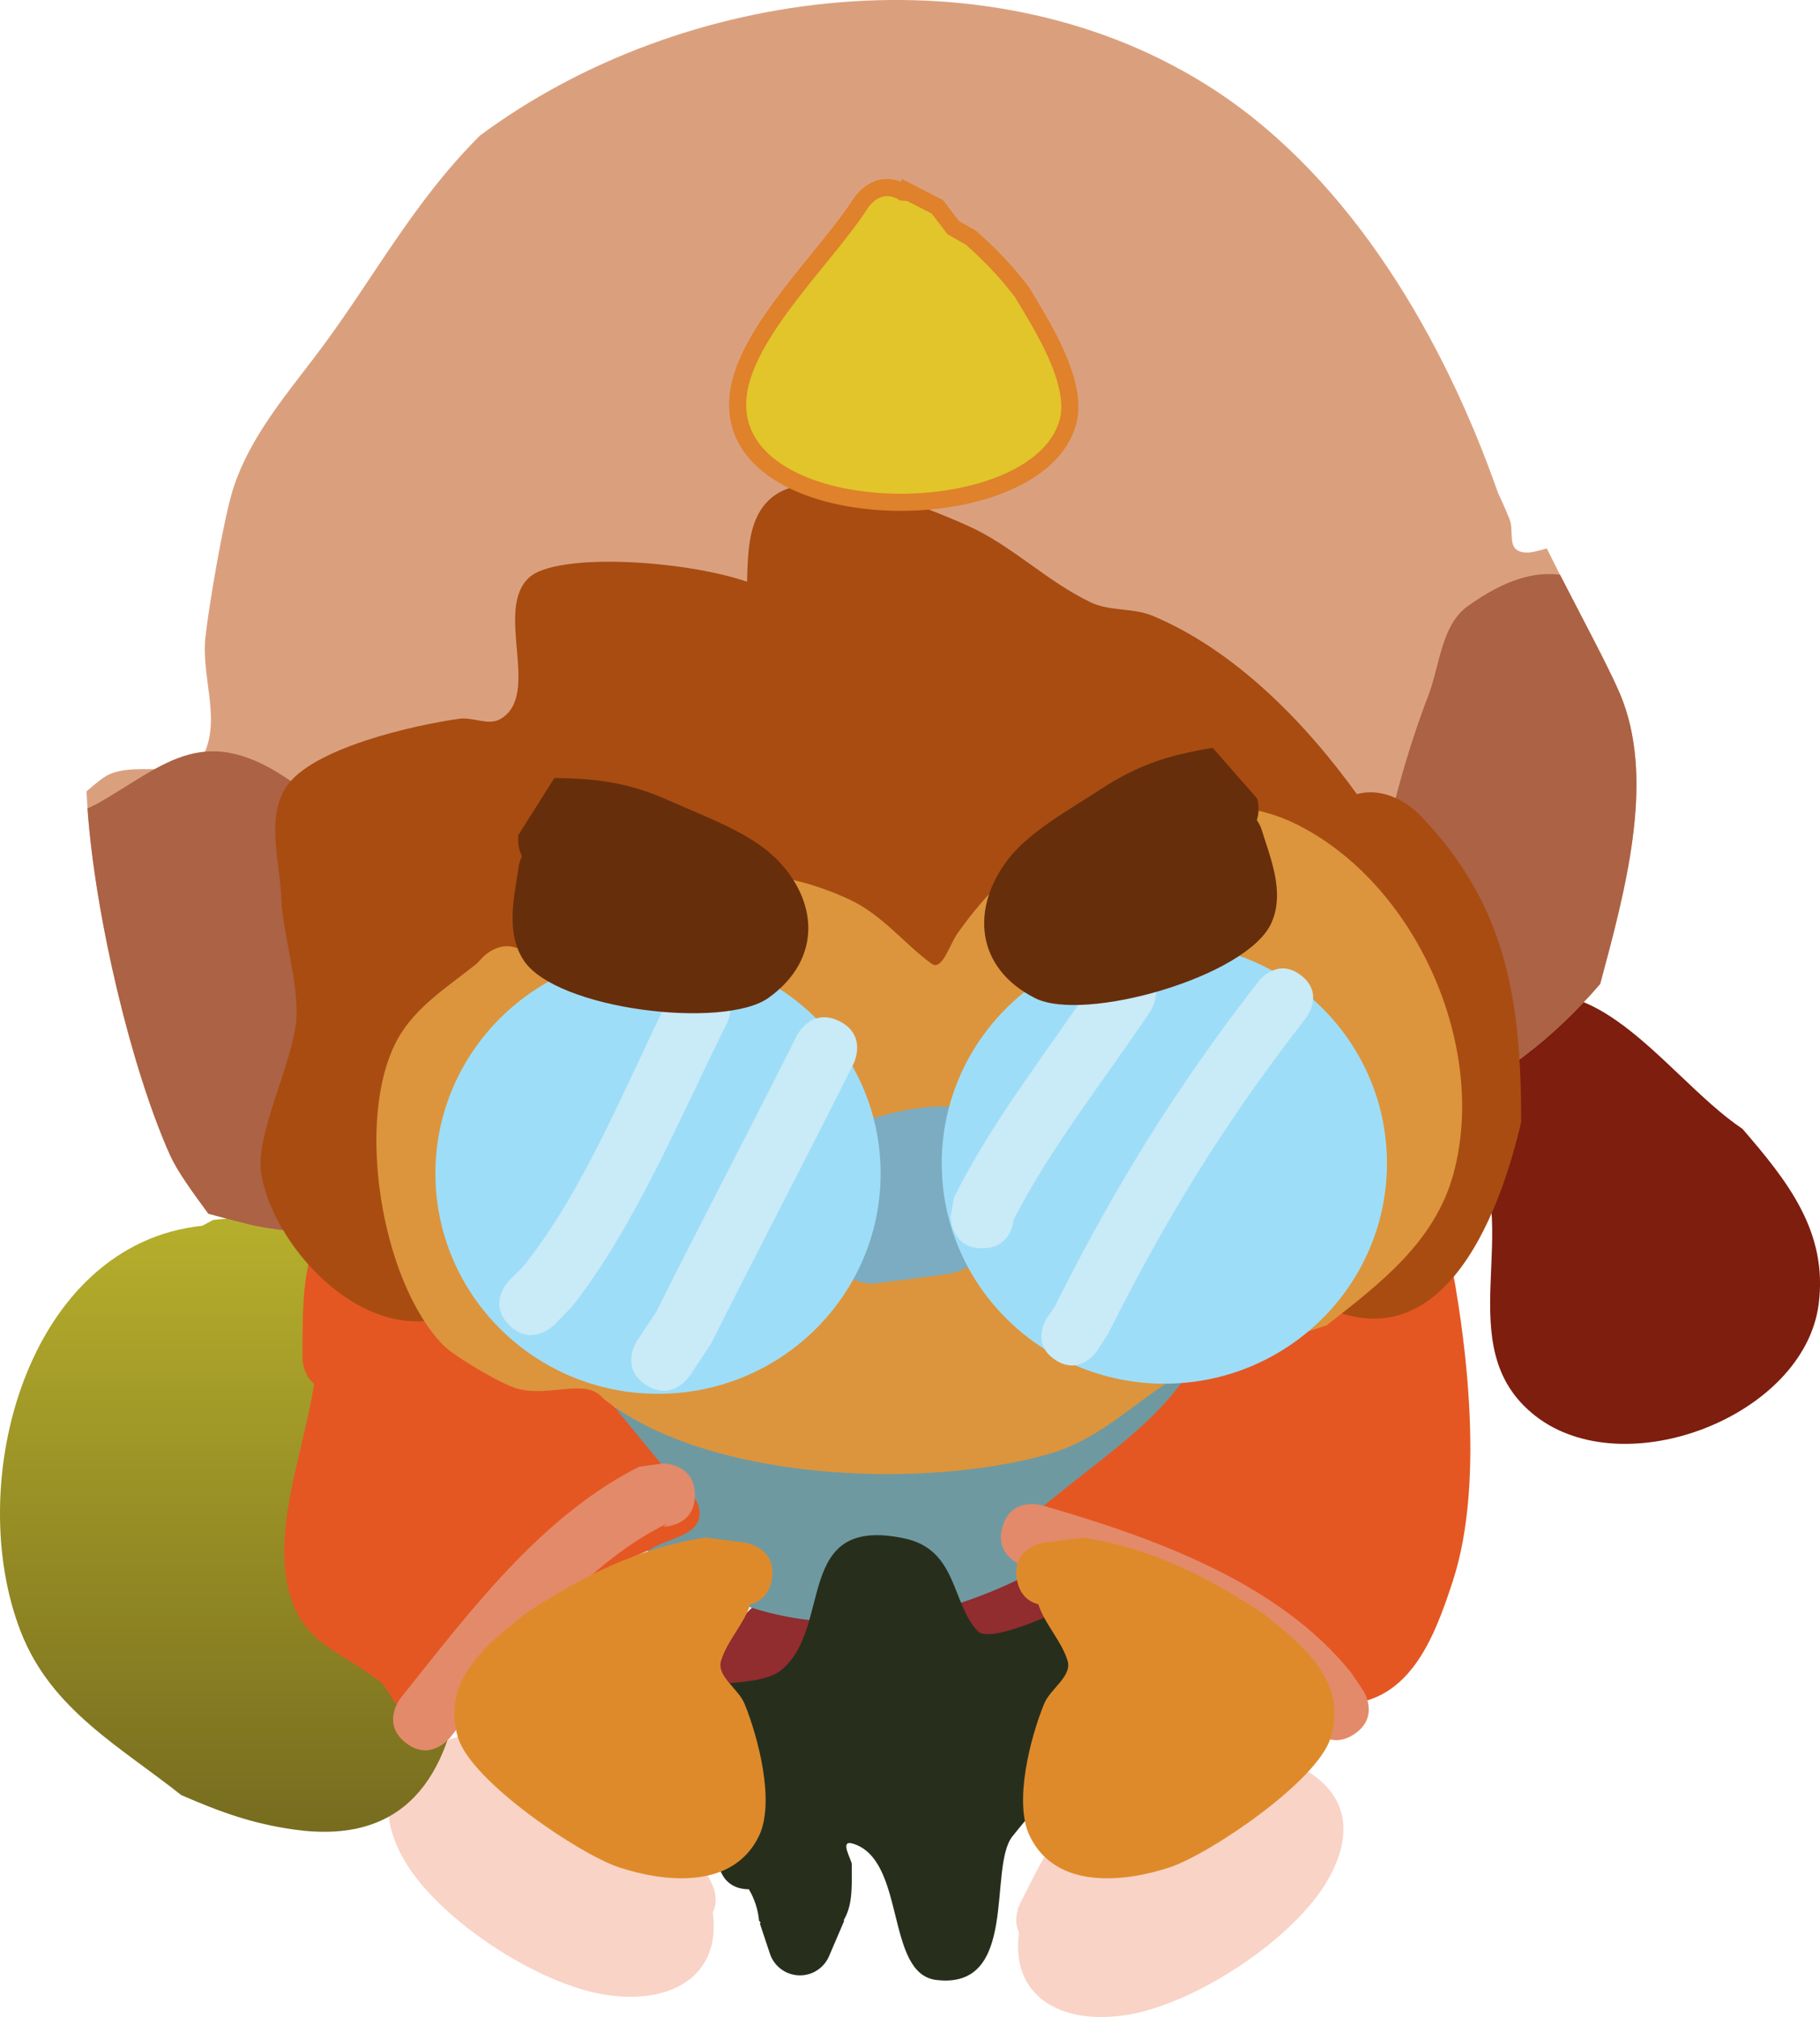 <svg version="1.1" xmlns="http://www.w3.org/2000/svg" xmlns:xlink="http://www.w3.org/1999/xlink" width="106.335" height="117.822" viewBox="0,0,106.335,117.822"><defs><linearGradient x1="200.379" y1="192.272" x2="200.379" y2="228.09" gradientUnits="userSpaceOnUse" id="color-1"><stop offset="0" stop-color="#b6af2c"/><stop offset="1" stop-color="#776c1f"/></linearGradient></defs><g transform="translate(-186.832,-121.089)"><g data-paper-data="{&quot;isPaintingLayer&quot;:true}" fill-rule="nonzero" stroke-linecap="butt" stroke-linejoin="miter" stroke-miterlimit="10" stroke-dasharray="" stroke-dashoffset="0" style="mix-blend-mode: normal"><path d="M230.415,220.577c-0.19,0.174 -1.39,1.174 -2.589,-0.025c-1.307,-1.307 0,-2.615 0,-2.615l0.332,-0.332c0.14,-0.228 0.319,-0.391 0.508,-0.508c0.493,-0.493 1.329,-1.329 1.822,-1.822c4.125,-4.125 7.117,-6.485 13.235,-7.039c4.241,-0.384 10.688,2.556 7.618,8.244c-0.415,0.77 -4.703,1.842 -5.424,2.048c-5.298,1.514 -10.056,2.499 -15.503,2.049z" fill="#912c2f" stroke="none" stroke-width="0.5"/><path d="M220.307,206.932c-0.546,-0.152 -1.306,-0.578 -1.306,-1.764c0,-1.849 1.849,-1.849 1.849,-1.849h1.479c7.198,0 14.314,-0.826 21.494,-1.181c2.577,-0.127 8.596,-2.2 10.894,-1.43c4.78,1.604 2.616,3.243 1.236,5.692c-7.624,7.631 -19.365,13.048 -29.591,6.537c-2.467,-1.571 -4.254,-3.756 -6.055,-6.006z" fill="#6f99a1" stroke="none" stroke-width="0.5"/><path d="M230.584,231.448c-1.821,-0.019 -1.821,-1.849 -1.821,-1.849l0.095,-0.303c-0.545,-1.636 -3.952,-7.36 -3.457,-8.497c0.84,-1.93 5.435,-0.887 7.021,-2.116c3.135,-2.43 0.689,-9.131 7.256,-7.73c3.089,0.659 2.731,3.738 4.262,5.405c0.674,0.734 4.114,-0.893 4.536,-1.024c1.393,0.421 3.366,0.056 4.179,1.263c0.688,1.02 -0.469,2.43 -0.919,3.576c-1.319,3.357 -3.63,5.516 -5.749,8.179c-1.449,1.821 0.406,8.989 -4.459,8.392c-2.989,-0.366 -1.744,-7.015 -4.869,-7.964c-0.825,-0.25 -0.055,0.957 -0.06,1.216c-0.019,1.017 0.086,2.114 -0.354,3.032c-0.039,0.082 -0.081,0.162 -0.124,0.242l0.036,0.015l-0.871,2.032c-0.273,0.68 -0.939,1.16 -1.716,1.16c-0.832,0 -1.535,-0.549 -1.768,-1.305l-0.578,-1.735l0.057,-0.019l-0.102,-0.141c-0.056,-0.627 -0.262,-1.274 -0.595,-1.83z" fill="#272f1c" stroke="none" stroke-width="0.5"/><path d="M222.213,237.611c-4.018,-0.623 -9.857,-4.469 -11.809,-7.946c-2.672,-4.76 1.183,-7.23 5.611,-7.533c2.547,-0.174 4.556,0.585 6.915,1.405c2.6,2.049 3.751,4.096 5.208,7.01l0.296,0.592c0,0 0.433,0.867 0.045,1.659c0.502,3.703 -2.416,5.41 -6.265,4.813z" data-paper-data="{&quot;index&quot;:null}" fill="#f9d3c6" stroke="none" stroke-width="0.5"/><path d="M246.368,233.981c-0.388,-0.792 0.045,-1.659 0.045,-1.659l0.296,-0.592c1.457,-2.914 2.608,-4.961 5.208,-7.01c2.36,-0.82 4.368,-1.579 6.915,-1.405c4.428,0.303 8.283,2.773 5.611,7.533c-1.952,3.477 -7.792,7.323 -11.809,7.946c-3.85,0.597 -6.768,-1.111 -6.265,-4.813z" fill="#f9d3c6" stroke="none" stroke-width="0.5"/><path d="M198.649,192.691l0.639,-0.342c1.69,-0.208 3.464,0.015 5.079,0.553c4.913,4.768 5.805,10.454 7.88,16.662c1.11,3.322 2.009,5.779 1.558,9.426c-0.738,5.971 -3.362,9.872 -9.784,8.97c-2.462,-0.346 -4.326,-1.026 -6.606,-2.019c-3.542,-2.814 -7.576,-4.976 -9.352,-9.495c-3.428,-8.724 0.363,-22.688 10.585,-23.755z" fill="url(#color-1)" stroke="none" stroke-width="0.5"/><path d="M272.666,187.681c-0.293,0.417 -1.076,1.252 -2.35,0.615c-1.654,-0.827 -0.827,-2.481 -0.827,-2.481l0.296,-0.592c0.906,-1.787 1.168,-2.67 2.785,-4.098c6.558,-5.795 11.207,2.639 16.071,5.908c2.612,3.029 5.009,6.007 4.445,10.259c-0.865,6.521 -11.326,10.571 -16.539,6.511c-5.21,-4.057 -0.505,-11.13 -3.88,-16.124z" fill="#7d1e0f" stroke="none" stroke-width="0.5"/><path d="M205.186,201.922c-0.68,-0.538 -0.68,-1.488 -0.68,-1.488v-0.592c0.004,-4.461 0.161,-7.134 3.777,-9.98c14.758,-2.47 29.4,-5.144 44.449,-5.762c7.237,-0.297 16.023,0.484 18.428,8.484c1.319,5.969 2.492,14.94 0.554,20.861c-1.066,3.256 -2.571,7.431 -6.9,7.177c-2.821,-0.165 -4.302,-2.701 -6.314,-4.21c-2.291,-1.717 -4.94,-2.711 -7.562,-3.788l-0.064,0.255l-2.329,-0.582c-0.823,-0.187 -1.438,-0.923 -1.438,-1.803c0,-0.59 0.277,-1.116 0.707,-1.454l1.466,-1.173c2.918,-2.333 5.672,-4.213 7.565,-7.495c-2.055,0.78 -4.667,1.466 -5.087,1.565c-7.534,1.772 -15.917,1.653 -23.613,1.233c-1.308,-0.071 -4.044,-0.244 -6.157,-0.852c1.088,1.412 2.237,2.764 3.364,4.149c0.833,1.023 2.495,1.877 2.345,3.187c-0.134,1.172 -1.957,1.318 -2.935,1.977c-2.878,1.223 -5.967,3.045 -7.679,5.777c-0.948,1.513 -1.293,3.72 -3.418,4.332c-1.104,0.318 -2.32,-0.323 -3.338,-0.853c-0.598,-0.311 -0.763,-1.136 -1.288,-1.558c-2.19,-1.756 -4.644,-2.194 -5.384,-5.513c-0.819,-3.673 0.915,-7.965 1.532,-11.892z" fill="#e45723" stroke="none" stroke-width="0.5"/><path d="M192.848,166.537c1.651,-1.216 5.146,0.351 5.958,-1.532c0.884,-2.05 -0.221,-4.478 0.027,-6.697c0.216,-1.929 1.07,-6.943 1.624,-8.678c0.912,-2.853 2.91,-5.261 4.727,-7.642c3.402,-4.458 5.643,-8.939 9.692,-12.982c11.807,-8.764 29.984,-11.105 42.916,-2.661c8.044,5.252 13.447,14.643 16.547,23.495c0.245,0.523 0.479,1.054 0.698,1.599c0.232,0.579 -0.077,1.528 0.479,1.81c0.507,0.258 1.1,0.029 1.688,-0.123c1.745,3.522 3.827,7.239 4.459,8.952c1.782,4.83 0.153,10.951 -1.34,16.488c-1.365,1.577 -2.855,3.005 -4.442,4.206c-1.368,1.036 -2.574,1.727 -3.656,2.342c-0.363,0.206 -0.712,0.404 -1.049,0.603c-1.129,-2.302 -2.564,-3.944 -4.919,-5.146c1.371,-1.343 2.222,-3.214 2.222,-5.285c0,-0.277 -0.015,-0.551 -0.045,-0.82c1.151,-2.663 -5.958,-8.855 -7.516,-10.397c-8.781,-8.692 -26.433,-9.684 -37.46,-4.864c-8.127,3.552 -11.264,12.422 -12.88,20.547c-0.775,3.898 -0.517,8.036 -1.419,11.834c-0.009,0.036 -0.015,0.075 -0.02,0.115c-0.29,0.436 -0.555,0.898 -0.801,1.377c-2.02,0.147 -5.117,-0.008 -7.043,-0.49c-0.814,-0.204 -1.576,-0.405 -2.289,-0.606c-0.979,-1.324 -1.834,-2.518 -2.241,-3.426c-2.358,-5.25 -4.596,-14.836 -4.878,-21.238c0.309,-0.278 0.63,-0.54 0.96,-0.783z" fill="#daa07e" stroke="none" stroke-width="0.5"/><path d="M192.535,168.027c4.025,-2.309 6.262,-4.896 11.47,-1.186c1.558,1.11 1.635,3.462 2.32,5.248c1.447,3.772 2.796,8.731 3.1,12.753c0.068,0.895 0.246,1.843 0.339,2.775c-0.105,1.138 -0.245,2.265 -0.47,3.366c-0.448,0.787 -1.287,1.519 -2.342,2.151c-1.876,0.016 -4.133,-0.161 -5.656,-0.543c-0.814,-0.204 -1.576,-0.405 -2.289,-0.606c-0.979,-1.324 -1.834,-2.518 -2.241,-3.426c-2.239,-4.987 -4.371,-13.885 -4.821,-20.251z" fill="#ac6244" stroke="none" stroke-width="0.5"/><path d="M275.882,182.774c-0.859,0.65 -1.655,1.165 -2.396,1.611c-2.714,-0.764 -5.285,-2.158 -6.191,-3.782c-0.147,-0.263 -0.256,-0.538 -0.336,-0.822c0.954,-1.245 1.52,-2.803 1.52,-4.493c0,-0.277 -0.015,-0.551 -0.045,-0.82c0.349,-0.807 -0.06,-1.937 -0.844,-3.164c0.576,-3.261 1.604,-6.748 2.687,-9.569c0.685,-1.786 0.762,-4.138 2.32,-5.248c2.206,-1.572 3.879,-2.013 5.381,-1.825c1.544,3.021 3.145,5.952 3.685,7.417c1.782,4.83 0.153,10.951 -1.34,16.488c-1.365,1.577 -2.855,3.005 -4.442,4.206z" fill="#ac6244" stroke="none" stroke-width="0.5"/><path d="M266.105,167.476c1.931,-0.524 3.511,1.056 3.511,1.056l0.296,0.296c4.962,5.2 5.796,10.749 5.796,17.796c-1.18,5.145 -4.815,15.552 -13.184,9.814c-1.809,-1.24 -1.207,-4.227 -1.578,-6.389c-0.784,-4.57 0.801,-10.281 -2.054,-14.398c-1.026,-1.48 -2.307,-0.832 -3.757,-0.553c-4.097,0.788 -5.815,2.577 -9.163,4.828c-1.889,1.269 -3.595,3.603 -5.868,3.488c-2.132,-0.107 -3.245,-2.78 -4.972,-4.035c-4.866,-3.535 -12.382,-2.432 -16.326,1.758c-0.524,2.771 -0.215,9.125 -1.243,11.27c-1.086,2.267 -2.513,5.076 -4.951,5.689c-4.92,1.237 -9.815,-4.333 -10.514,-8.411c-0.394,-2.3 1.843,-6.465 2.048,-9.054c0.158,-1.993 -0.809,-5.129 -0.875,-7.001c-0.076,-2.165 -0.896,-4.645 0.231,-6.495c1.425,-2.34 7.581,-3.702 10.171,-4.063c0.786,-0.11 1.692,0.417 2.382,0.024c2.447,-1.39 -0.383,-6.369 1.691,-8.272c1.583,-1.453 8.917,-1.05 12.733,0.244c0.049,-1.865 0.091,-3.735 1.386,-4.866c2.517,-2.198 8.948,0.459 11.483,1.584c2.59,1.15 4.659,3.277 7.219,4.492c1.108,0.526 2.465,0.306 3.598,0.778c4.774,1.993 8.878,6.168 11.941,10.417z" fill="#a94c12" stroke="none" stroke-width="0.5"/><path d="M217.016,176.463c5.69,-3.906 12.539,-6.021 19.402,-2.852c1.968,0.908 3.218,2.589 4.838,3.77c0.615,0.448 1.055,-1.104 1.491,-1.728c1.305,-1.87 2.809,-3.432 4.577,-4.851c4.131,-2.353 10.638,-3.839 15.2,-1.593c7.042,3.466 11.248,13.012 9.227,20.443c-1.085,3.989 -4.295,6.418 -7.416,8.858c-3.042,1.059 -6.315,1.446 -9.058,3.187c-2.483,1.577 -4.309,3.529 -7.265,4.354c-7.489,2.089 -19.971,1.499 -25.95,-3.284c-0.976,-1.214 -3.099,-0.046 -5.002,-0.562c-0.93,-0.252 -3.691,-1.89 -4.322,-2.533c-3.648,-3.72 -5.197,-13.283 -2.683,-17.87c1.043,-1.904 2.969,-3.092 4.611,-4.406l0.439,-0.455c0,0 0.876,-0.876 1.911,-0.477z" fill="#dc953c" stroke="none" stroke-width="0.5"/><path d="M235.886,193.806l-1.225,-1.274c-0.264,-1.09 -1.121,-2.198 -0.792,-3.271c0.79,-2.576 7.523,-4.196 9.781,-3.292c4.89,1.958 3.05,8.257 -1.075,9.461c-0.385,0.113 -4.304,0.586 -4.633,0.627c0,0 -1.835,0.229 -2.064,-1.605c-0.03,-0.242 -0.025,-0.456 0.008,-0.645z" fill="#7cacc1" stroke="none" stroke-width="0.5"/><path d="M238.283,189.637c0,7.107 -5.823,12.869 -13.006,12.869c-7.183,0 -13.006,-5.762 -13.006,-12.869c0,-7.107 5.823,-12.869 13.006,-12.869c7.183,0 13.006,5.762 13.006,12.869z" fill="#9eddf8" stroke="none" stroke-width="0"/><path d="M267.866,189.045c0,7.107 -5.823,12.869 -13.006,12.869c-7.183,0 -13.006,-5.762 -13.006,-12.869c0,-7.107 5.823,-12.869 13.006,-12.869c7.183,0 13.006,5.762 13.006,12.869z" fill="#9eddf8" stroke="none" stroke-width="0"/><path d="M227.433,208.422c0,1.849 -1.849,1.849 -1.849,1.849l0.235,-0.195c-5.276,2.592 -9.099,8.022 -12.696,12.518c0,0 -1.155,1.444 -2.599,0.289c-1.444,-1.155 -0.289,-2.599 -0.289,-2.599c3.984,-4.981 8.136,-10.578 13.93,-13.516l1.419,-0.195c0,0 1.849,0 1.849,1.849z" fill="#e38a6a" stroke="none" stroke-width="0.5"/><path d="M265.956,222.386c-1.538,1.026 -2.564,-0.513 -2.564,-0.513l-0.497,-0.758c-3.707,-4.649 -10.609,-6.969 -16.223,-8.548c0,0 -1.778,-0.508 -1.27,-2.286c0.508,-1.778 2.286,-1.27 2.286,-1.27c6.43,1.861 13.823,4.469 18.094,9.794l0.686,1.017c0,0 1.026,1.538 -0.513,2.564z" fill="#e38a6a" stroke="none" stroke-width="0.5"/><path d="M247.497,214.802c-0.514,-0.136 -1.094,-0.507 -1.254,-1.466c-0.304,-1.824 1.52,-2.128 1.52,-2.128l2.34,-0.302c3.928,0.58 7.312,2.296 10.593,4.48c2.174,1.752 4.9,3.86 3.882,7.203c-0.783,2.57 -7.103,6.819 -9.412,7.58c-2.605,0.858 -6.644,1.339 -8.174,-1.839c-0.953,-1.979 0.055,-5.791 0.846,-7.721c0.362,-0.884 1.65,-1.606 1.367,-2.518c-0.366,-1.179 -1.326,-2.117 -1.708,-3.288z" fill="#df8a2a" stroke="none" stroke-width="0.5"/><path d="M228.964,218.09c-0.283,0.912 1.005,1.634 1.367,2.518c0.791,1.93 1.799,5.742 0.846,7.721c-1.53,3.177 -5.569,2.697 -8.174,1.839c-2.309,-0.761 -8.629,-5.01 -9.412,-7.58c-1.018,-3.342 1.708,-5.451 3.882,-7.203c3.281,-2.183 6.665,-3.899 10.593,-4.48l2.34,0.302c0,0 1.824,0.304 1.52,2.128c-0.16,0.959 -0.74,1.33 -1.254,1.466c-0.382,1.172 -1.343,2.109 -1.708,3.288z" data-paper-data="{&quot;index&quot;:null}" fill="#df8a2a" stroke="none" stroke-width="0.5"/><path d="M240.006,132.355l1.595,0.819c0.306,0.403 0.613,0.806 0.919,1.209l1.036,0.591c1.095,0.95 2.097,2.017 2.978,3.168c1.086,1.824 3.326,5.251 2.694,7.588c-1.792,6.631 -20.261,6.382 -19.26,-1.617c0.462,-3.695 5.167,-8.037 7.168,-11.174c0,0 0.947,-1.484 2.441,-0.632c0.254,0.006 0.429,0.05 0.429,0.05z" fill="#e1c52a" stroke="#e0812b" stroke-width="1"/><path d="M216.584,198.493c-1.307,-1.307 0,-2.615 0,-2.615l0.751,-0.735c3.605,-4.413 6.107,-10.827 8.665,-15.943c0,0 0.827,-1.654 2.481,-0.827c1.654,0.827 0.827,2.481 0.827,2.481c-2.704,5.408 -5.355,11.86 -9.085,16.599l-1.024,1.04c0,0 -1.307,1.307 -2.615,0z" fill="#c9eaf7" stroke="none" stroke-width="0.5"/><path d="M224.558,201.978c-1.538,-1.026 -0.513,-2.564 -0.513,-2.564l1.123,-1.677c2.706,-5.438 5.501,-10.714 8.229,-16.17c0,0 0.827,-1.654 2.481,-0.827c1.654,0.827 0.827,2.481 0.827,2.481c-2.762,5.524 -5.577,10.873 -8.338,16.372l-1.244,1.873c0,0 -1.026,1.538 -2.564,0.513z" fill="#c9eaf7" stroke="none" stroke-width="0.5"/><path d="M246.058,192.326c-0.053,0.457 -0.334,1.679 -1.837,1.679c-1.849,0 -1.849,-1.849 -1.849,-1.849l0.195,-1.123c2.289,-4.575 5.58,-8.677 8.399,-12.92c0,0 1.026,-1.538 2.564,-0.513c1.538,1.026 0.513,2.564 0.513,2.564c-2.667,3.985 -5.782,7.877 -7.985,12.161z" fill="#c9eaf7" stroke="none" stroke-width="0.5"/><path d="M248.476,200.517c-1.457,-0.971 -0.486,-2.428 -0.486,-2.428l0.451,-0.652c3.525,-7.05 7.139,-12.875 11.952,-19.064c0,0 1.075,-1.382 2.457,-0.307c1.382,1.075 0.307,2.457 0.307,2.457c-4.684,6.02 -8.15,11.613 -11.584,18.48l-0.67,1.029c0,0 -0.971,1.457 -2.428,0.486z" fill="#c9eaf7" stroke="none" stroke-width="0.5"/><path d="M217.329,171.099c-0.31,-0.584 -0.212,-1.235 -0.212,-1.235l2.107,-3.329c2.626,0.025 4.447,0.298 6.852,1.384c1.874,0.846 4.454,1.763 5.965,3.196c2.572,2.44 2.906,5.947 -0.3,8.256c-2.592,1.868 -12.415,0.698 -14.311,-2.184c-1.092,-1.66 -0.534,-3.788 -0.286,-5.525c0,0 0.039,-0.257 0.184,-0.564z" fill="#672e0b" stroke="none" stroke-width="0.5"/><path d="M260.532,169.514c0.514,1.677 1.396,3.693 0.575,5.502c-1.426,3.142 -10.948,5.821 -13.799,4.378c-3.526,-1.785 -3.74,-5.301 -1.577,-8.11c1.271,-1.651 3.677,-2.956 5.397,-4.083c2.208,-1.446 3.964,-1.998 6.555,-2.43l2.598,2.962c0,0 0.198,0.628 -0.018,1.253c0.191,0.281 0.269,0.529 0.269,0.529z" data-paper-data="{&quot;index&quot;:null}" fill="#672e0b" stroke="none" stroke-width="0.5"/></g></g></svg>